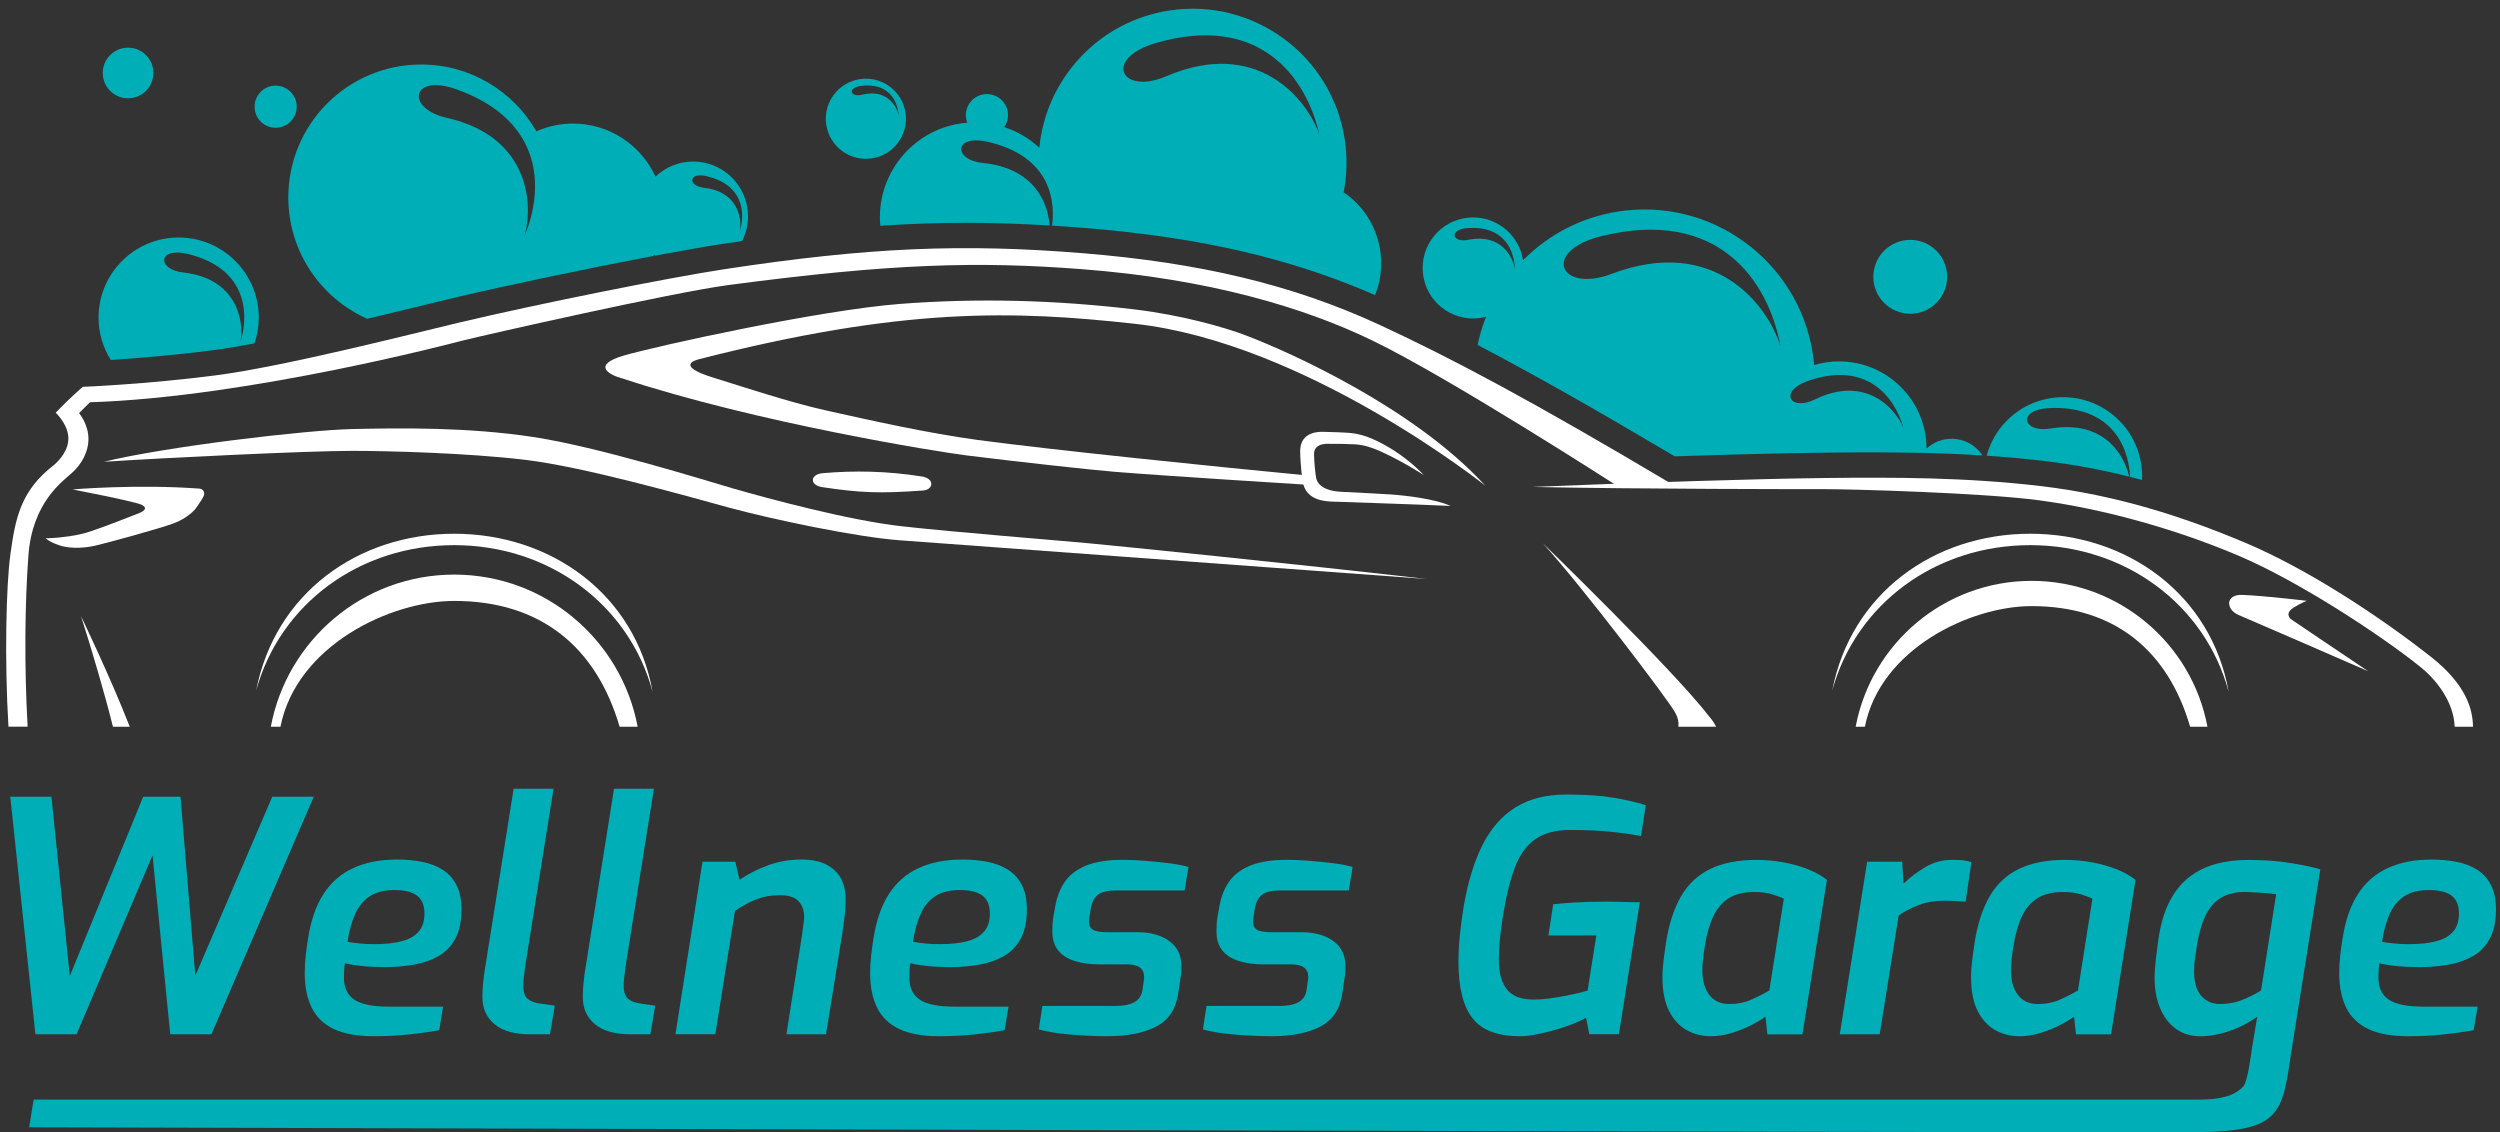 <?xml version="1.0" encoding="UTF-8"?> <svg xmlns="http://www.w3.org/2000/svg" id="Ebene_1" data-name="Ebene 1" version="1.1" viewBox="0 0 618.09 279.93"><rect x="0" y="0" width="618.09" height="279.93" fill="#333333" stroke="none"/><defs><style> .cls-1 { fill: #00aeb7; } .cls-1, .cls-2 { stroke-width: 0px; } .cls-2 { fill: #fff; } </style></defs><g><path class="cls-1" d="M8.75,255.71l-6.21-58.72h10.18l4.54,44.32,18.14-44.32h9.23l3.66,44.24,19.02-44.24h10.26l-25.3,58.72h-10.18l-4.38-44.24-18.78,44.24h-10.18Z"></path><path class="cls-1" d="M92.37,256.19c-4.08,0-7.37-.6-9.87-1.79-2.49-1.19-4.31-2.96-5.45-5.29-1.14-2.33-1.71-5.17-1.71-8.51,0-1.48.08-2.93.24-4.34s.34-2.77.56-4.1c.69-4.51,1.96-8.21,3.82-11.1s4.31-5.04,7.36-6.44c3.05-1.41,6.67-2.11,10.86-2.11,2.17,0,4.22.19,6.13.56s3.59,1.01,5.05,1.91,2.61,2.16,3.46,3.78,1.27,3.65,1.27,6.09c0,2.92-.5,5.32-1.51,7.2s-2.4,3.33-4.18,4.34-3.81,1.71-6.09,2.11-4.67.6-7.16.6c-2.12,0-4.06-.09-5.81-.28s-3.1-.41-4.06-.68c-.11.58-.17,1.18-.2,1.79-.03.61-.04,1.21-.04,1.79,0,2.49.86,4.31,2.59,5.45,1.72,1.14,4.58,1.71,8.55,1.71h13.37l-.96,5.81c-1.91.37-4.3.72-7.16,1.03s-5.88.47-9.06.47ZM92.45,233.43c2.76,0,5.05-.24,6.88-.72s3.22-1.27,4.18-2.39c.95-1.11,1.43-2.6,1.43-4.46,0-2.01-.61-3.49-1.83-4.42-1.22-.93-3.08-1.39-5.57-1.39s-4.44.49-6.01,1.47c-1.57.98-2.78,2.43-3.66,4.34s-1.53,4.24-1.95,7c.9.16,1.92.29,3.06.4,1.15.12,2.3.17,3.47.17Z"></path><path class="cls-1" d="M131.04,255.71c-3.87,0-6.8-.83-8.79-2.51-1.99-1.67-2.98-3.89-2.98-6.64,0-1.06.04-2.05.12-2.98.08-.93.17-1.79.28-2.59l7.32-45.99h9.87l-6.84,42.81c-.05.37-.13.93-.24,1.67-.11.74-.2,1.49-.28,2.23-.08.74-.12,1.41-.12,1.99,0,1.59.38,2.69,1.15,3.3.77.61,1.84.99,3.22,1.15l3.42.48-1.19,7.08h-4.94Z"></path><path class="cls-1" d="M155.86,255.71c-3.87,0-6.8-.83-8.79-2.51-1.99-1.67-2.98-3.89-2.98-6.64,0-1.06.04-2.05.12-2.98.08-.93.17-1.79.28-2.59l7.32-45.99h9.87l-6.84,42.81c-.05.37-.13.93-.24,1.67-.11.74-.2,1.49-.28,2.23-.08.74-.12,1.41-.12,1.99,0,1.59.38,2.69,1.15,3.3.77.61,1.84.99,3.22,1.15l3.42.48-1.19,7.08h-4.94Z"></path><path class="cls-1" d="M167,255.71l6.68-42.65h8.12l1.03,4.46c2.02-1.38,4.32-2.56,6.92-3.54s5.44-1.47,8.51-1.47c2.44,0,4.47.43,6.09,1.27,1.62.85,2.81,2,3.58,3.46s1.15,3.14,1.15,5.05c0,.8-.04,1.74-.12,2.82-.08,1.09-.31,2.9-.68,5.45l-4.06,25.14h-9.79l3.9-24.82c.16-1.27.28-2.2.36-2.79.08-.58.12-1.06.12-1.43,0-1.54-.45-2.81-1.35-3.82s-2.47-1.51-4.69-1.51-4.06.35-5.81,1.03c-1.75.69-3.5,1.64-5.25,2.86l-4.85,30.47h-9.86v.02Z"></path><path class="cls-1" d="M232.16,256.19c-4.08,0-7.37-.6-9.87-1.79-2.49-1.19-4.31-2.96-5.45-5.29-1.14-2.33-1.71-5.17-1.71-8.51,0-1.48.08-2.93.24-4.34s.34-2.77.56-4.1c.69-4.51,1.96-8.21,3.82-11.1,1.86-2.89,4.31-5.04,7.36-6.44,3.05-1.41,6.67-2.11,10.86-2.11,2.17,0,4.22.19,6.13.56s3.59,1.01,5.05,1.91,2.61,2.16,3.46,3.78,1.27,3.65,1.27,6.09c0,2.92-.5,5.32-1.51,7.2s-2.4,3.33-4.18,4.34-3.81,1.71-6.09,2.11-4.67.6-7.16.6c-2.12,0-4.06-.09-5.81-.28s-3.1-.41-4.06-.68c-.11.58-.17,1.18-.2,1.79-.03.61-.04,1.21-.04,1.79,0,2.49.86,4.31,2.59,5.45,1.72,1.14,4.58,1.71,8.55,1.71h13.37l-.96,5.81c-1.91.37-4.3.72-7.16,1.03s-5.87.47-9.06.47ZM232.24,233.43c2.76,0,5.05-.24,6.88-.72s3.22-1.27,4.18-2.39c.95-1.11,1.43-2.6,1.43-4.46,0-2.01-.61-3.49-1.83-4.42-1.22-.93-3.08-1.39-5.57-1.39s-4.44.49-6.01,1.47-2.78,2.43-3.66,4.34-1.53,4.24-1.95,7c.9.16,1.92.29,3.06.4,1.15.12,2.31.17,3.47.17Z"></path><path class="cls-1" d="M273.85,256.19c-1.59,0-3.2-.04-4.81-.12-1.62-.08-3.18-.19-4.69-.32s-2.92-.3-4.22-.52c-1.3-.21-2.4-.45-3.3-.72l.88-5.81h18.3c1.8,0,3.27-.3,4.42-.92,1.14-.61,1.82-1.63,2.03-3.06l.32-2.23c.05-.26.08-.46.08-.6v-.36c0-2.07-1.38-3.1-4.14-3.1h-6.84c-2.33,0-4.39-.28-6.17-.83-1.78-.56-3.14-1.43-4.1-2.63s-1.43-2.75-1.43-4.65c0-.53.01-1.1.04-1.71s.09-1.23.2-1.87l.56-3.1c.42-2.17,1.21-4.08,2.35-5.73,1.14-1.64,2.86-2.94,5.17-3.9,2.31-.95,5.37-1.43,9.19-1.43,1.59,0,3.39.08,5.41.24s3.99.36,5.93.6c1.94.24,3.54.54,4.81.92l-.95,5.81h-17.03c-1.96,0-3.4.33-4.3.99s-1.51,1.71-1.83,3.14l-.24,1.67c-.11.48-.17.86-.2,1.15s-.04.57-.04.83c0,.9.33,1.55.99,1.95.66.4,1.84.6,3.54.6h7.48c3.23,0,5.85.73,7.84,2.19s2.98,3.51,2.98,6.17c0,.48-.01.98-.04,1.51s-.09,1.06-.2,1.59l-.56,3.82c-.58,3.82-2.41,6.51-5.49,8.08-3.08,1.57-7.06,2.35-11.94,2.35Z"></path><path class="cls-1" d="M314.43,256.19c-1.59,0-3.2-.04-4.81-.12-1.62-.08-3.18-.19-4.69-.32s-2.92-.3-4.22-.52c-1.3-.21-2.4-.45-3.3-.72l.88-5.81h18.3c1.8,0,3.27-.3,4.42-.92,1.14-.61,1.82-1.63,2.03-3.06l.32-2.23c.05-.26.08-.46.08-.6v-.36c0-2.07-1.38-3.1-4.14-3.1h-6.84c-2.33,0-4.39-.28-6.17-.83-1.78-.56-3.14-1.43-4.1-2.63s-1.43-2.75-1.43-4.65c0-.53.01-1.1.04-1.71s.09-1.23.2-1.87l.56-3.1c.42-2.17,1.21-4.08,2.35-5.73,1.14-1.64,2.86-2.94,5.17-3.9,2.31-.95,5.37-1.43,9.19-1.43,1.59,0,3.39.08,5.41.24s3.99.36,5.93.6c1.94.24,3.54.54,4.81.92l-.95,5.81h-17.05c-1.96,0-3.4.33-4.3.99s-1.51,1.71-1.83,3.14l-.24,1.67c-.11.48-.17.86-.2,1.15s-.04.57-.04.83c0,.9.33,1.55.99,1.95.66.4,1.84.6,3.54.6h7.48c3.23,0,5.85.73,7.84,2.19s2.98,3.51,2.98,6.17c0,.48-.01.98-.04,1.51s-.09,1.06-.2,1.59l-.56,3.82c-.58,3.82-2.41,6.51-5.49,8.08-3.06,1.57-7.04,2.35-11.92,2.35Z"></path><path class="cls-1" d="M375.78,256.19c-5.52,0-9.43-1.48-11.74-4.46-2.31-2.97-3.46-7.61-3.46-13.92,0-2.17.12-4.42.36-6.72.24-2.31.54-4.6.92-6.88,1.01-5.99,2.55-11.06,4.61-15.2,2.07-4.14,4.8-7.27,8.2-9.39,3.39-2.12,7.56-3.18,12.49-3.18s8.59.25,11.62.76,5.73,1.13,8.12,1.87l-1.19,7.64c-1.86-.37-4.23-.72-7.12-1.03-2.89-.32-6.35-.48-10.38-.48-3.61,0-6.48.76-8.63,2.27s-3.82,3.82-5.01,6.92-2.19,7.12-2.98,12.05c-.69,4.4-1.03,7.98-1.03,10.74,0,3.29.66,5.77,1.99,7.44s3.55,2.51,6.68,2.51c1.06,0,2.24-.08,3.54-.24,1.3-.16,2.57-.36,3.82-.6,1.25-.24,2.39-.48,3.42-.72s1.87-.46,2.51-.68l2.15-13.61h-11.85l1.19-7.72c1.43-.16,3.26-.3,5.49-.44,2.23-.13,4.85-.2,7.88-.2.8,0,1.7.01,2.71.04,1.01.03,1.99.05,2.94.08s1.75.04,2.39.04l-5.17,32.62h-7.32l-.8-4.06c-.74.42-1.76.9-3.06,1.43s-2.72,1.02-4.26,1.47-3.09.83-4.65,1.15c-1.61.34-3.06.5-4.38.5Z"></path><path class="cls-1" d="M422.96,256.19c-2.18,0-4.16-.5-5.97-1.51-1.8-1.01-3.25-2.59-4.34-4.73-1.09-2.15-1.63-4.92-1.63-8.31,0-1.48.11-3.02.32-4.61.21-1.59.4-2.94.56-4.06.74-4.61,1.99-8.42,3.74-11.42s4.15-5.24,7.2-6.72c3.05-1.48,6.85-2.23,11.42-2.23,2.23,0,4.44.2,6.64.6s4.23.97,6.09,1.71c1.86.74,3.42,1.62,4.69,2.62l-6.05,38.19h-8.67l-.48-4.38c-.74.58-1.86,1.26-3.34,2.03-1.49.77-3.12,1.43-4.89,1.99-1.78.55-3.54.83-5.29.83ZM427.57,248.23c2.02,0,3.82-.36,5.41-1.07,1.59-.72,3.08-1.47,4.46-2.27l3.58-22.68c-.58-.32-1.51-.68-2.78-1.07-1.27-.4-2.76-.6-4.46-.6-2.6,0-4.71.5-6.33,1.51s-2.89,2.48-3.82,4.42-1.63,4.36-2.11,7.28c-.21,1.27-.37,2.44-.48,3.5-.11,1.06-.16,1.94-.16,2.63,0,2.55.57,4.57,1.71,6.09,1.15,1.51,2.81,2.26,4.98,2.26Z"></path><path class="cls-1" d="M454.86,255.71l6.76-42.65h8.67l.32,5.41c1.59-1.54,3.39-2.9,5.41-4.1,2.02-1.19,4.27-1.79,6.76-1.79.95,0,1.8.04,2.55.12.74.08,1.43.23,2.07.44l-1.43,9.79c-.8-.05-1.63-.11-2.51-.16s-1.79-.08-2.75-.08c-2.39,0-4.54.37-6.44,1.11-1.91.74-3.53,1.59-4.85,2.55l-4.69,29.36h-9.87Z"></path><path class="cls-1" d="M499.26,256.19c-2.18,0-4.16-.5-5.97-1.51-1.8-1.01-3.25-2.59-4.34-4.73-1.09-2.15-1.63-4.92-1.63-8.31,0-1.48.11-3.02.32-4.61s.4-2.94.56-4.06c.74-4.61,1.99-8.42,3.74-11.42s4.15-5.24,7.2-6.72,6.85-2.23,11.42-2.23c2.23,0,4.44.2,6.64.6s4.23.97,6.09,1.71c1.86.74,3.42,1.62,4.69,2.62l-6.05,38.19h-8.67l-.48-4.38c-.74.58-1.86,1.26-3.34,2.03-1.49.77-3.12,1.43-4.89,1.99-1.78.55-3.54.83-5.29.83ZM503.87,248.23c2.02,0,3.82-.36,5.41-1.07,1.59-.72,3.08-1.47,4.46-2.27l3.58-22.68c-.58-.32-1.51-.68-2.78-1.07-1.27-.4-2.76-.6-4.46-.6-2.6,0-4.71.5-6.33,1.51s-2.89,2.48-3.82,4.42-1.63,4.36-2.11,7.28c-.21,1.27-.37,2.44-.48,3.5s-.16,1.94-.16,2.63c0,2.55.57,4.57,1.71,6.09,1.15,1.51,2.81,2.26,4.98,2.26Z"></path><path class="cls-1" d="M544.14,279.89c-20.79.3-536.93-1.19-536.93-1.19l1.11-6.84h535.74c2.23,0,4.23-.23,6.01-.68,1.78-.45,3.26-1.27,4.46-2.47s1.95-7.77,2.27-9.73l1.27-7.64c-1.27.96-2.72,1.8-4.34,2.55-1.62.74-3.26,1.31-4.93,1.71s-3.28.6-4.81.6c-2.39,0-4.43-.64-6.13-1.91s-2.98-3-3.86-5.17-1.31-4.62-1.31-7.32c0-1.38.11-2.96.32-4.73.21-1.78.42-3.43.64-4.97.53-3.61,1.43-6.66,2.71-9.15,1.27-2.49,2.86-4.5,4.77-6.01,1.91-1.51,4.1-2.61,6.56-3.3,2.47-.69,5.18-1.03,8.16-1.03,3.92,0,7.43.25,10.5.76,3.08.5,5.52,1.02,7.32,1.55,0,0-5.66,35.76-7.24,45.59-2.16,14.59-2.59,19.09-22.29,19.38ZM548.83,248.23c1.86,0,3.58-.29,5.17-.88,1.59-.58,3.26-1.4,5.01-2.47l3.74-23.79c-1.17-.16-2.37-.28-3.62-.36s-2.51-.15-3.78-.2c-2.23-.05-4.16.35-5.81,1.19-1.64.85-2.97,2.22-3.98,4.1s-1.78,4.34-2.31,7.36c-.27,1.64-.46,2.96-.6,3.94-.13.98-.2,1.98-.2,2.98,0,2.76.6,4.8,1.79,6.13,1.21,1.34,2.73,2,4.59,2Z"></path><path class="cls-1" d="M595.37,256.19c-4.08,0-7.37-.6-9.87-1.79-2.49-1.19-4.31-2.96-5.45-5.29-1.14-2.33-1.71-5.17-1.71-8.51,0-1.48.08-2.93.24-4.34s.34-2.77.56-4.1c.69-4.51,1.96-8.21,3.82-11.1s4.31-5.04,7.36-6.44c3.05-1.41,6.67-2.11,10.86-2.11,2.17,0,4.22.19,6.13.56s3.59,1.01,5.05,1.91c1.46.9,2.61,2.16,3.46,3.78.85,1.62,1.27,3.65,1.27,6.09,0,2.92-.5,5.32-1.51,7.2s-2.4,3.33-4.18,4.34c-1.78,1.01-3.81,1.71-6.09,2.11s-4.67.6-7.16.6c-2.12,0-4.06-.09-5.81-.28s-3.1-.41-4.06-.68c-.11.58-.17,1.18-.2,1.79-.03.61-.04,1.21-.04,1.79,0,2.49.86,4.31,2.59,5.45,1.72,1.14,4.58,1.71,8.55,1.71h13.37l-.96,5.81c-1.91.37-4.3.72-7.16,1.03s-5.87.47-9.06.47ZM595.45,233.43c2.76,0,5.05-.24,6.88-.72s3.22-1.27,4.18-2.39c.95-1.11,1.43-2.6,1.43-4.46,0-2.01-.61-3.49-1.83-4.42-1.22-.93-3.08-1.39-5.57-1.39s-4.44.49-6.01,1.47-2.78,2.43-3.66,4.34c-.88,1.91-1.53,4.24-1.95,7,.9.16,1.92.29,3.06.4,1.15.12,2.31.17,3.47.17Z"></path></g><g><g><circle class="cls-1" cx="31.66" cy="18.04" r="6.26"></circle><circle class="cls-1" cx="68.15" cy="26.38" r="5.21"></circle></g><path class="cls-1" d="M223.87,27.86c-.83-5.41-5.88-9.12-11.29-8.3-5.41.83-9.12,5.88-8.3,11.29.83,5.41,5.88,9.12,11.29,8.3,5.41-.83,9.13-5.88,8.3-11.29ZM213.21,23.41c-3.02.75-3.79-1.76-.3-2.18,6.74-.82,9.04,3.63,9.27,7.39-.43-2.42-2.94-6.7-8.97-5.21Z"></path><circle class="cls-1" cx="472.28" cy="68.44" r="9.13"></circle><path class="cls-1" d="M52.39,86.62c3.06-.39,6.65-.99,10.52-1.72.68-2,1.07-4.14,1.07-6.37,0-10.94-8.87-19.81-19.81-19.81s-19.81,8.87-19.81,19.81c0,3.85,1.12,7.43,3.02,10.47,6.06-.4,15.3-1.13,25.01-2.38ZM46.35,62.77c14.15,3.37,15.44,14,13.12,21.72.93-5.17-.93-15.64-14.14-17.12-6.63-.74-6.31-6.34,1.02-4.6Z"></path><g><path class="cls-2" d="M203.29,120.44c9.47,1.42,14.34,1.6,24.93.83,2.58-.19,2.92-2.95-.28-3.46-8.66-1.38-16.74-1.49-24.49-.83-3.21.27-3.35,2.98-.16,3.46Z"></path><path class="cls-2" d="M452.98,170.77c5.91-21.51,25.6-35.99,48.98-35.99s43.26,14.63,49.05,36.29c-4.28-24.13-25.09-39.11-49.05-39.11-23.84,0-44.34,14.79-48.98,38.81Z"></path><path class="cls-2" d="M63.32,170.77c5.91-21.51,25.6-35.99,48.98-35.99s43.26,14.63,49.05,36.29c-4.28-24.13-25.09-39.11-49.05-39.11-23.84,0-44.34,14.79-48.98,38.81Z"></path><path class="cls-2" d="M570.31,148.55s-9.4-1.17-15.84-1.47c-4.33-.2-4.23,3.59-1.01,4.97,7.14,3.07,21.88,9.45,32.04,13.9-8.94-5.99-16.55-11.14-18.87-12.71-.85-.57-1.53-1.79.46-3.04,1.86-1.16,3.22-1.65,3.22-1.65Z"></path><path class="cls-2" d="M367.21,120.07s-44.26-35.35-86.67-40.02c-29.96-3.29-57.27-4.17-108.03,8.84-2.46.74-3.44,2.21,3.68,4.42,7.12,2.21,19.02,6.15,27.74,8.1,10.98,2.46,25.8,5.76,37.81,7.37,18.34,2.46,59.65,6.69,80.34,8.66.98,1.47.8,2.39.8,2.39,0,0-35.54-2.21-47.38-3.19-5.91-.49-23.76-2.45-36.58-4.05-6.77-.84-51.5-7.98-85.07-19.03-3.31-.86-7.61-3.31.37-5.65,7.98-2.33,48.33-11.23,68.31-12.77,19.15-1.47,38.3-.98,57.89,1.35,11.81,1.41,22.28,4.4,27.8,6.51,10.31,3.93,41.24,17.68,58.99,37.07Z"></path><path class="cls-2" d="M352.01,117.45c-3.66-2.35-7.77-4.56-10.77-5.89-1.88-.83-3.91-1.57-6.3-1.71-1.57-.09-4.85-.15-6.87-.12-1.03.02-3.25.26-3.19,2.64.06,2.34.31,4.58.52,5.8.14.77.93,3.15,6.17,3.42,5.25.28,9.12.44,12.16.65,3.79.26,11.01,1.08,14.91,2.85-10.41-.48-19.8-.72-27.16-1.01-2.73-.11-8.75.38-9.48-5.43-.43-3.42-.52-5.57-.55-6.9-.04-1.49.28-5.34,6.26-4.97,3.22.09,3.52.1,5.06.19,2.42.13,5,.51,9.48,2.99,3.5,1.92,6.99,4.56,9.76,7.49Z"></path><path class="cls-2" d="M352.72,143.15s-117.18-8.59-130.37-9.58c-10.55-.78-31.42-5.15-42.23-8.1-10.81-2.95-35.85-10.07-50.33-11.79-14.48-1.72-34.13-2.21-42.72-2.21-11.12,0-46.47,1.72-61.38,2.7,14.91-3.68,49.84-7.86,61.63-8.1,11.78-.25,28.23-.49,44.44,1.96,16.2,2.45,42.43,10.7,49.59,12.77,8.53,2.45,28.48,7.86,41.74,9.33,13.26,1.47,38.05,3.44,45.91,4.17,7.85.75,49.59,4.92,83.72,8.85Z"></path><path class="cls-2" d="M17.95,121s15.96-1.35,31.43-.19c.92.12,1.41,1.04.92,1.96-.49.92-1.76,2.84-2.21,3.32-1.23,1.29-3.08,2.54-5.34,3.37-3.32,1.23-16.7,4.91-19.52,5.52-1.47.32-5.47.92-8.65-.19-2.68-.93-3.26-1.72-3.26-1.72,0,0,2.09.06,5.83-.49,3.74-.55,5.28-1.23,6.87-1.78,2.51-.86,6.44-2.39,10.37-3.93.69-.27,3.28-1.48-.74-2.52-4.29-1.08-9.19-2.07-15.7-3.35Z"></path><path class="cls-2" d="M6.83,179.67c-.83-14.68-.71-30.3.2-42.41.98-13.01,8.35-18.17,10.8-20.38,2.45-2.21,3.98-5.25,4.04-8.1.09-3.87-2.32-6.63-2.32-6.63,0,0,1.4-1.47,2.7-2.7,39.58-1.23,92-15.22,92-15.22,5.89-1.47,52.08-11.93,65.8-13.75,40.69-5.4,61.87-5.89,87.47-3.93,31.63,2.43,55.17,9.58,71.87,17.68,19.11,9.27,59.97,35.6,59.97,35.6,0,0,9.82.25,14.24,0-34.68-20.62-54.42-31.14-72.56-39.53-21.78-10.07-44.77-15.36-73.1-17.68-30.02-2.45-53.28-1.47-88.81,3.93-13.81,2.1-46.23,8.6-65.87,13.26-10.49,2.49-42.9,10.8-60.08,13.01-17.19,2.21-32.72,2.82-32.72,2.82,0,0-3.43,2.95-6.68,6.38,2.02,2.09,3.05,4.25,3.12,6.14.11,3.1-2.12,5.53-3.49,6.75-8.35,6.38-9.58,13.26-10.8,21.85-1.13,7.93-1.5,26.72-.52,42.9h4.74Z"></path><path class="cls-2" d="M32.08,179.67c-4.91-12.54-12.04-27.31-12.04-27.31,2.65,8.28,6.02,19.73,7.88,27.31h4.16Z"></path><path class="cls-2" d="M69.34,179.67c3.98-20.1,27.22-31.1,42.97-31.1,21.26,0,35.09,11.29,40.88,31.1h4.46c-4.02-21.39-22.78-37.61-45.34-37.61s-41.34,16.21-45.35,37.61h2.38Z"></path><path class="cls-2" d="M414.95,179.67h9.34c-.69-1.41-1.6-2.39-1.6-2.39-8.84-11.54-41.25-42.97-41.25-42.97,9.82,10.8,30.69,38.3,32.65,41.74.77,1.33,1.01,2.56.86,3.62Z"></path><path class="cls-2" d="M504.2,123.7c16.5,2.21,34.44,7.37,49.53,13.81,14.66,6.26,34.92,19.52,44.74,27.43,3.77,3.03,8.17,8.48,8.42,14.73h4.53c-.08-3.92-1.32-10.14-10.43-17.3-12.89-10.13-30.57-21.73-45.85-28.17-15.28-6.44-31.79-11.78-50.39-14-18.6-2.21-36.64-2.21-53.4-2.02s-45.74,1.11-72.55,2.21c26.7.55,67.51.55,72.67.55,6.45,0,38.87.9,52.73,2.76Z"></path></g><path class="cls-2" d="M461.07,179.67c3.81-19.27,26.11-29.82,41.21-29.82,20.39,0,33.65,10.82,39.2,29.82h4.28c-3.85-20.52-21.85-36.06-43.48-36.06s-39.64,15.55-43.49,36.06h2.28Z"></path><path class="cls-1" d="M90.78,78.82c5.39-1.28,10.36-2.49,14.32-3.46,2.71-.66,5.01-1.22,6.72-1.63,13.6-3.23,33.94-7.47,49.74-10.45.05-.09.11-.19.15-.28.07.07.15.14.23.21,6.46-1.21,12.14-2.21,16.25-2.84,1.8-.27,3.55-.53,5.29-.78.92-1.83,1.46-3.9,1.46-6.09,0-7.49-6.07-13.56-13.56-13.56-3.62,0-6.89,1.42-9.32,3.73-3.53-7.74-11.34-13.12-20.4-13.12-3.22,0-6.28.69-9.04,1.92-5.67-9.87-16.3-16.52-28.49-16.52-18.14,0-32.85,14.71-32.85,32.85,0,13.39,8.01,24.9,19.5,30.02ZM174.74,43.57c8.82,2.1,9.62,8.73,8.18,13.54.58-3.22-.58-9.75-8.81-10.67-4.14-.47-3.94-3.96.63-2.87ZM112.85,22.08c8.35,2.98,13.49,7.35,16.37,12.25,1.42,2.42,2.29,4.97,2.73,7.55v.03c.34,2.04.41,4.09.26,6.12,0,.07,0,.13-.02.2-.03.43-.08.86-.13,1.28,0,.08-.02.15-.03.23-.06.46-.13.92-.22,1.38,0,.02,0,.04,0,.06-.09.49-.19.99-.3,1.47,0,.03-.02.06-.02.09-.1.42-.21.85-.32,1.26-.04.13-.07.26-.11.39-.09.32-.19.64-.29.96-.05.15-.09.29-.14.44-.1.31-.21.62-.33.92-.05.13-.09.26-.14.39-.16.42-.33.84-.5,1.26.09-.29.17-.6.24-.91.02-.09.04-.19.06-.28.05-.24.1-.48.15-.72.02-.1.04-.2.06-.31.05-.3.1-.6.14-.92,0-.05,0-.09.02-.14.05-.37.09-.75.12-1.14,0-.07,0-.14,0-.2.02-.32.04-.65.05-.99,0-.09,0-.18,0-.27,0-.36,0-.72,0-1.09v-.13c-.02-.86-.09-1.73-.21-2.62,0-.06-.02-.12-.03-.18-.06-.41-.13-.82-.21-1.23,0-.04,0-.07-.02-.11-.18-.92-.43-1.84-.74-2.76,0-.03-.02-.05-.03-.08-.15-.43-.31-.86-.49-1.29-.02-.04-.03-.07-.04-.11-.57-1.37-1.3-2.71-2.22-4-.03-.05-.06-.09-.1-.14-3.03-4.21-8.04-7.83-15.98-9.61-10.24-2.33-8.77-11.04,2.41-7.05Z"></path><path class="cls-1" d="M238.87,55.09c6.59,0,13.41.22,20.63.66-.45-6.14-4.22-14.21-16.44-15.45-7.54-.76-7.25-7.13,1.1-5.24,13.9,3.14,17,12.55,15.96,20.72,2.71.17,5.48.37,8.32.6,28.38,2.32,50.64,7.47,71.54,16.59,3.5-8.77.82-19.11-7.13-24.96-.21-.16-.44-.29-.66-.43.83-4.21.96-8.63.28-13.11-3.18-20.78-22.6-35.05-43.37-31.87-17.58,2.69-30.5,17-32.14,33.93-2.48-2.3-5.44-4.05-8.67-5.11.73-1.05,1.08-2.37.87-3.73-.44-2.85-3.1-4.8-5.94-4.37s-4.8,3.1-4.37,5.94c.06.38.16.74.29,1.08-.56.05-1.12.1-1.68.19-12.32,1.88-20.93,13.04-19.82,25.29,7.3-.49,14.27-.73,21.23-.73ZM285.81,10.63c25.48-7.41,37.12,8.3,40.39,22.64-3.18-9.04-15.56-23.98-37.87-14.42-11.18,4.8-15.72-4.38-2.52-8.22Z"></path><g><path class="cls-1" d="M505.5,113.98c6.98.83,13.89,2.1,20.9,3.86-1.27-5.74-6.56-14.04-19.38-11.9-7.07,1.18-8.38-4.7-.3-5.05,14.67-.64,19.49,8.7,19.91,17.01.99.25,1.98.51,2.97.77.27-6.03-2.22-12.09-7.28-16.16-8.43-6.77-20.75-5.42-27.52,3.01-1.75,2.18-2.94,4.61-3.62,7.15,4.65.31,9.45.73,14.32,1.31Z"></path><path class="cls-1" d="M365.58,78.67c.63-.07,1.24-.2,1.83-.35-.9,2.24-1.6,4.58-2.1,6.97,13.5,7.05,28.8,15.71,48.74,27.53,15.35-.49,28.19-.81,37.23-.91,3.12-.03,7.24-.07,11.51-.07,7.72,0,17.14.11,27.34.76-1.82-2.78-5.1-4.46-8.63-4.07-2.01.22-3.79,1.09-5.18,2.36,0-.75-.05-1.5-.13-2.26-1.3-11.87-11.98-20.45-23.85-19.15-1.32.14-2.59.41-3.82.78-.03-.31-.04-.61-.08-.92-2.53-23.13-23.34-39.83-46.47-37.3-10.03,1.1-18.85,5.64-25.42,12.3-1.01-6.57-7.02-11.24-13.69-10.51-6.86.75-11.81,6.92-11.06,13.78.75,6.86,6.92,11.81,13.78,11.06ZM447.05,94.16c14.25-4.93,21.31,3.65,23.58,11.7-2.07-5.04-9.52-13.17-21.91-7.11-6.22,3.05-9.06-2.03-1.67-4.59ZM395.97,58.37c28.96-7.1,41.27,11.1,44.26,27.35-3.14-10.3-16.32-27.66-41.82-18-12.79,4.85-17.45-5.67-2.44-9.35ZM362.75,56.4c8.91-.7,11.67,5.27,11.77,10.23-.43-3.2-3.49-8.97-11.5-7.34-4.02.81-4.89-2.53-.27-2.89Z"></path></g></g></svg> 